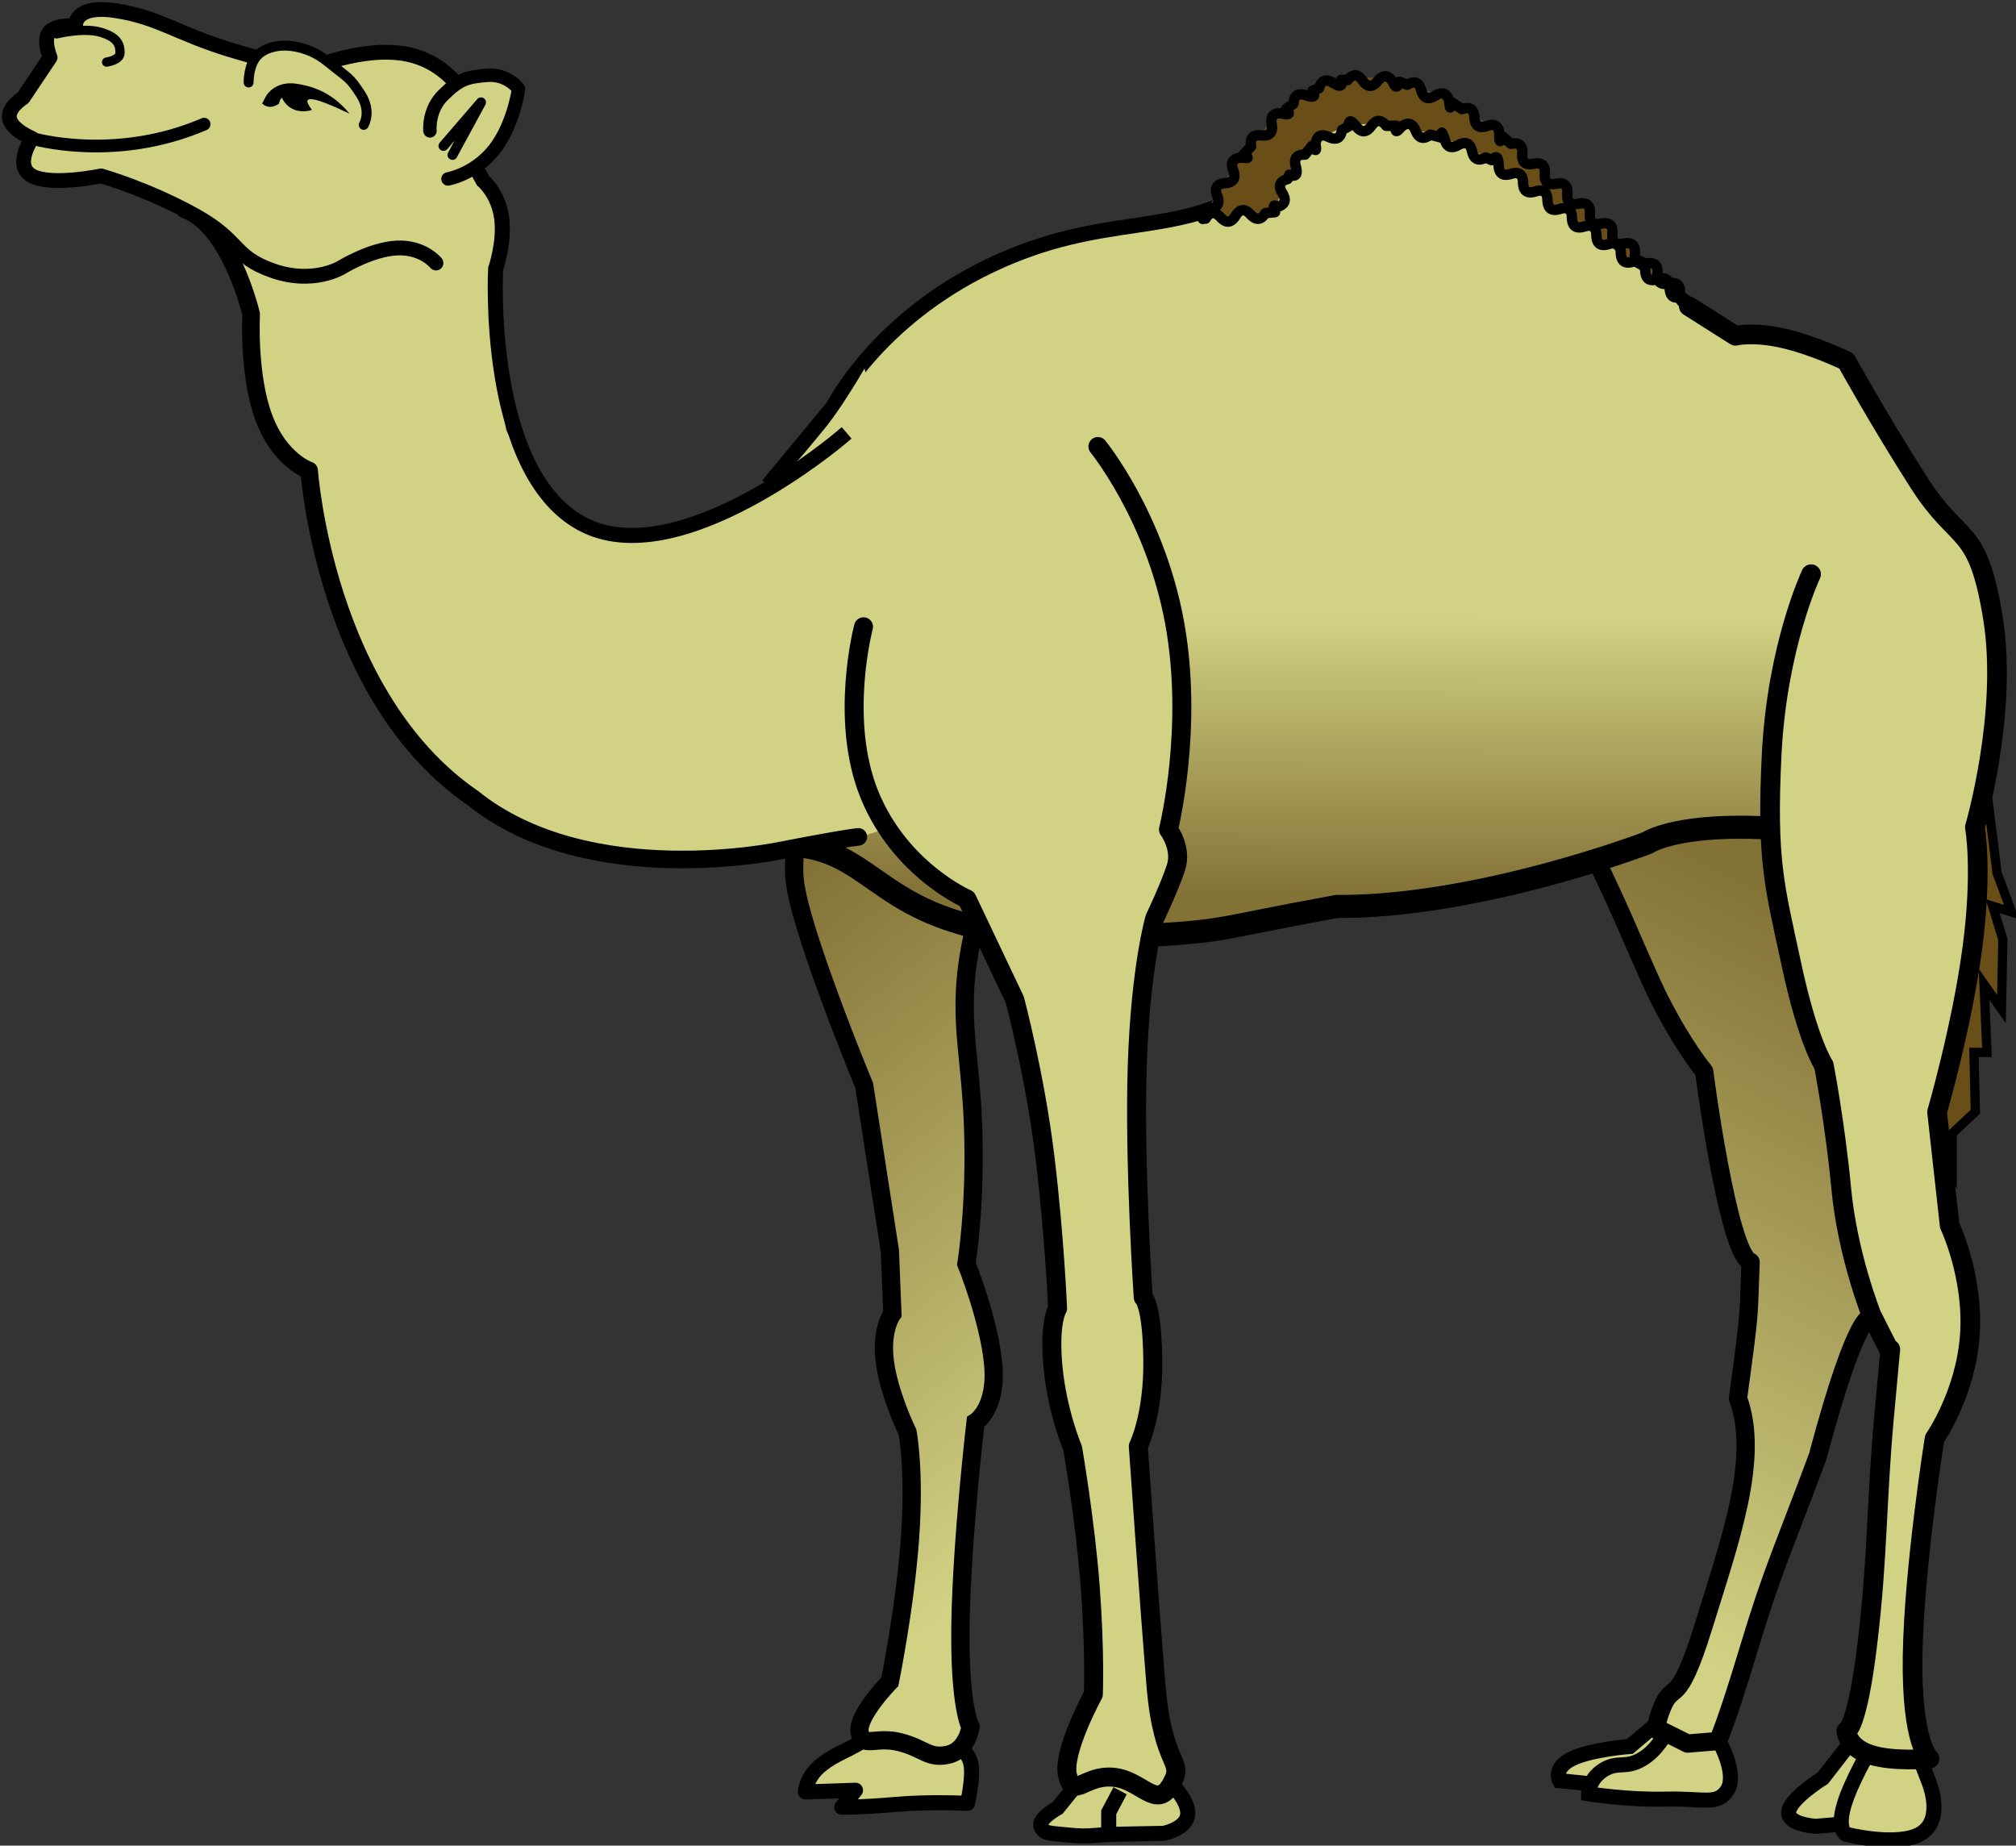 <?xml version="1.0" encoding="UTF-8"?>
<!DOCTYPE svg PUBLIC '-//W3C//DTD SVG 1.0//EN'
          'http://www.w3.org/TR/2001/REC-SVG-20010904/DTD/svg10.dtd'>
<svg style="fill-opacity:1; color-rendering:auto; color-interpolation:auto; text-rendering:auto; stroke:black; stroke-linecap:square; stroke-miterlimit:10; shape-rendering:auto; stroke-opacity:1; fill:black; stroke-dasharray:none; font-weight:normal; stroke-width:1; font-family:&apos;Dialog&apos;; font-style:normal; stroke-linejoin:miter; font-size:12; stroke-dashoffset:0; image-rendering:auto;" xmlns="http://www.w3.org/2000/svg" width="402" viewBox="0 0 402 368" xmlns:xlink="http://www.w3.org/1999/xlink" height="368"
><rect x="0" y="0" width="402" height="368" fill="#333333" stroke="none"/><defs id="genericDefs"
  /><g
  ><defs id="defs972"
    ><linearGradient x1="67.125%" x2="52.751%" y1="17.179%" style="color-interpolation:sRGB;" y2="92.822%" id="lineargradient6016" spreadMethod="pad"
      ><stop style="stop-color:rgb(131,114,54);" offset="0%"
        /><stop style="stop-color:rgb(210,210,132);" offset="100%"
      /></linearGradient
      ><linearGradient x1="64.091%" x2="44.88%" y1="86.099%" style="color-interpolation:sRGB;" y2="4.187%" id="lineargradient6017" spreadMethod="pad"
      ><stop style="stop-color:rgb(210,210,132);" offset="0%"
        /><stop style="stop-color:rgb(131,114,54);" offset="100%"
      /></linearGradient
      ><linearGradient x1="54.24%" x2="54.065%" y1="62.369%" style="color-interpolation:sRGB;" y2="95.703%" id="lineargradient6018" spreadMethod="pad"
      ><stop style="stop-color:rgb(210,210,132);" offset="0%"
        /><stop style="stop-color:rgb(131,114,54);" offset="100%"
      /></linearGradient
    ></defs
    ><g transform="matrix(1,0,0,1,-125,-78)" style="fill:rgb(210,210,132); text-rendering:geometricPrecision; color-rendering:optimizeQuality; image-rendering:optimizeQuality; color-interpolation:auto; stroke:rgb(210,210,132);"
    ><path style="stroke:none;" d="M298.667 424.146 C293.695 427.383 291.747 427.506 288.717 429.949 C285.687 432.393 285.602 435.297 285.602 435.297 L295.594 434.954 L292.839 438.336 C292.839 438.336 296.655 438.386 303.581 437.78 C310.507 437.174 317.919 437.568 317.919 437.568 C317.919 437.568 319.164 432.318 318.584 429.641 C318.005 426.964 315.819 426.447 315.819 426.447 L306.722 418.224 C306.722 418.224 303.639 420.908 298.667 424.146 Z"
    /></g
    ><g transform="matrix(1,0,0,1,-125,-78)" style="stroke-linecap:round; text-rendering:geometricPrecision; color-rendering:optimizeQuality; image-rendering:optimizeQuality; stroke-linejoin:round; color-interpolation:auto; stroke-width:3;"
    ><path style="fill:none;" d="M298.667 424.146 C293.695 427.383 291.747 427.506 288.717 429.949 C285.687 432.393 285.602 435.297 285.602 435.297 L295.594 434.954 L292.839 438.336 C292.839 438.336 296.655 438.386 303.581 437.78 C310.507 437.174 317.919 437.568 317.919 437.568 C317.919 437.568 319.164 432.318 318.584 429.641 C318.005 426.964 315.819 426.447 315.819 426.447 L306.722 418.224 C306.722 418.224 303.639 420.908 298.667 424.146 Z"
    /></g
    ><g transform="matrix(1,0,0,1,-125,-78)" style="fill:rgb(210,210,132); text-rendering:geometricPrecision; color-rendering:optimizeQuality; image-rendering:optimizeQuality; color-interpolation:auto; stroke:rgb(210,210,132);"
    ><path style="stroke:none;" d="M339.582 433.924 L335.908 438.473 C335.908 438.473 331.956 440.649 332.584 442.147 C333.212 443.644 333.931 443.462 338.182 443.896 C342.433 444.331 342.762 443.818 347.979 443.721 C353.197 443.625 357.076 443.546 357.076 443.546 C357.076 443.546 361.317 442.705 361.8 440.048 C362.283 437.39 358.826 433.924 358.826 433.924 L349.728 425.702 L339.582 433.924 Z"
    /></g
    ><g transform="matrix(1,0,0,1,-125,-78)" style="stroke-linecap:butt; text-rendering:geometricPrecision; color-rendering:optimizeQuality; image-rendering:optimizeQuality; color-interpolation:auto; stroke-width:3;"
    ><path style="fill:none;" d="M339.582 433.924 L335.908 438.473 C335.908 438.473 331.956 440.649 332.584 442.147 C333.212 443.644 333.931 443.462 338.182 443.896 C342.433 444.331 342.762 443.818 347.979 443.721 C353.197 443.625 357.076 443.546 357.076 443.546 C357.076 443.546 361.317 442.705 361.8 440.048 C362.283 437.39 358.826 433.924 358.826 433.924 L349.728 425.702 L339.582 433.924 Z"
    /></g
    ><g transform="matrix(1,0,0,1,-125,-78)" style="fill:rgb(210,210,132); text-rendering:geometricPrecision; color-rendering:optimizeQuality; image-rendering:optimizeQuality; color-interpolation:auto; stroke:rgb(210,210,132);"
    ><path style="stroke:none;" d="M454.542 422.378 L449.993 426.227 C449.993 426.227 442.312 426.792 438.447 428.676 C434.582 430.56 435.998 433.05 435.998 433.05 L448.069 434.274 L451.043 434.624 L455.417 430.775 L459.615 422.728"
    /></g
    ><g transform="matrix(1,0,0,1,-125,-78)" style="stroke-linecap:butt; text-rendering:geometricPrecision; color-rendering:optimizeQuality; image-rendering:optimizeQuality; color-interpolation:auto; stroke-width:3;"
    ><path style="fill:none;" d="M454.542 422.378 L449.993 426.227 C449.993 426.227 442.312 426.792 438.447 428.676 C434.582 430.56 435.998 433.05 435.998 433.05 L448.069 434.274 L451.043 434.624 L455.417 430.775 L459.615 422.728"
    /></g
    ><g transform="matrix(1,0,0,1,-125,-78)" style="fill:rgb(210,210,132); text-rendering:geometricPrecision; color-rendering:optimizeQuality; image-rendering:optimizeQuality; color-interpolation:auto; stroke:rgb(210,210,132);"
    ><path style="stroke:none;" d="M456.991 423.777 C456.991 423.777 455.456 427.015 452.268 428.851 C449.079 430.687 447.525 429.087 444.626 430.971 C441.727 432.855 441.771 435.674 441.771 435.674 C441.771 435.674 449.484 436.917 457.117 436.724 C464.75 436.53 467.374 438.033 469.413 434.974 C471.451 431.915 468.048 425.646 468.048 425.646 L467.663 424.302 L466.788 419.754"
    /></g
    ><g transform="matrix(1,0,0,1,-125,-78)" style="stroke-linecap:butt; text-rendering:geometricPrecision; color-rendering:optimizeQuality; image-rendering:optimizeQuality; color-interpolation:auto; stroke-width:3;"
    ><path style="fill:none;" d="M456.991 423.777 C456.991 423.777 455.456 427.015 452.268 428.851 C449.079 430.687 447.525 429.087 444.626 430.971 C441.727 432.855 441.771 435.674 441.771 435.674 C441.771 435.674 449.484 436.917 457.117 436.724 C464.75 436.53 467.374 438.033 469.413 434.974 C471.451 431.915 468.048 425.646 468.048 425.646 L467.663 424.302 L466.788 419.754"
    /></g
    ><g transform="matrix(1,0,0,1,-125,-78)" style="fill:url(#lineargradient6016); text-rendering:geometricPrecision; color-rendering:optimizeQuality; image-rendering:optimizeQuality; color-interpolation:auto; stroke:url(#lineargradient6016);"
    ><path style="stroke:none;" d="M424.327 244.243 C424.327 244.243 424.705 224.844 433.447 234.002 C442.189 243.161 451.143 267.907 455.985 277.409 C460.827 286.91 464.815 291.599 464.815 291.599 C464.815 291.599 469.555 328.132 474.076 329.622 C473.606 341.091 474.149 337.892 471.563 356.806 C475.963 368.733 469.983 385.113 464.71 402.181 C459.437 419.249 458.63 412.828 456.36 418.615 C454.089 424.402 456.488 423.137 456.488 423.137 L461.513 425.65 L467.543 425.147 C467.543 425.147 469.037 422.298 473.755 406.618 C478.473 390.937 480.727 386.559 487.476 368.363 C495.582 337.963 498.196 340.725 498.196 340.725 L502.216 248.766 L499.704 218.615"
    /></g
    ><g transform="matrix(1,0,0,1,-125,-78)" style="stroke-linecap:round; text-rendering:geometricPrecision; color-rendering:optimizeQuality; image-rendering:optimizeQuality; stroke-linejoin:round; color-interpolation:auto; stroke-width:3.645;"
    ><path style="fill:none;" d="M424.327 244.243 C424.327 244.243 424.705 224.844 433.447 234.002 C442.189 243.161 451.143 267.907 455.985 277.409 C460.827 286.91 464.815 291.599 464.815 291.599 C464.815 291.599 469.555 328.132 474.076 329.622 C473.606 341.091 474.149 337.892 471.563 356.806 C475.963 368.733 469.983 385.113 464.71 402.181 C459.437 419.249 458.63 412.828 456.36 418.615 C454.089 424.402 456.488 423.137 456.488 423.137 L461.513 425.65 L467.543 425.147 C467.543 425.147 469.037 422.298 473.755 406.618 C478.473 390.937 480.727 386.559 487.476 368.363 C495.582 337.963 498.196 340.725 498.196 340.725 L502.216 248.766 L499.704 218.615"
    /></g
    ><g transform="matrix(1,0,0,1,-125,-78)" style="fill:rgb(210,210,132); text-rendering:geometricPrecision; color-rendering:optimizeQuality; image-rendering:optimizeQuality; color-interpolation:auto; stroke:rgb(210,210,132);"
    ><path style="stroke:none;" d="M493.925 425.527 L488.501 432.525 C488.501 432.525 482.065 436.516 481.678 439.173 C481.292 441.83 487.102 442.147 487.102 442.147 L493.225 441.622 L501.097 427.276 L500.572 420.628 L495.499 423.777"
    /></g
    ><g transform="matrix(1,0,0,1,-125,-78)" style="stroke-linecap:butt; text-rendering:geometricPrecision; color-rendering:optimizeQuality; image-rendering:optimizeQuality; color-interpolation:auto; stroke-width:3;"
    ><path style="fill:none;" d="M493.925 425.527 L488.501 432.525 C488.501 432.525 482.065 436.516 481.678 439.173 C481.292 441.83 487.102 442.147 487.102 442.147 L493.225 441.622 L501.097 427.276 L500.572 420.628 L495.499 423.777"
    /></g
    ><g transform="matrix(1,0,0,1,-125,-78)" style="fill:rgb(210,210,132); text-rendering:geometricPrecision; color-rendering:optimizeQuality; image-rendering:optimizeQuality; color-interpolation:auto; stroke:rgb(210,210,132);"
    ><path style="stroke:none;" d="M498.123 426.402 C498.123 426.402 494.101 433.165 492.7 437.948 C491.299 442.731 493.05 443.721 493.05 443.721 C493.05 443.721 503.506 446.397 508.095 443.546 C512.685 440.696 509.67 433.399 509.67 433.399 L507.046 426.577 L503.372 421.503 L498.123 426.402 Z"
    /></g
    ><g transform="matrix(1,0,0,1,-125,-78)" style="stroke-linecap:butt; text-rendering:geometricPrecision; color-rendering:optimizeQuality; image-rendering:optimizeQuality; color-interpolation:auto; stroke-width:3;"
    ><path style="fill:none;" d="M498.123 426.402 C498.123 426.402 494.101 433.165 492.7 437.948 C491.299 442.731 493.05 443.721 493.05 443.721 C493.05 443.721 503.506 446.397 508.095 443.546 C512.685 440.696 509.67 433.399 509.67 433.399 L507.046 426.577 L503.372 421.503 L498.123 426.402 Z"
    /></g
    ><g transform="matrix(1,0,0,1,-125,-78)" style="fill:url(#lineargradient6017); text-rendering:geometricPrecision; color-rendering:optimizeQuality; image-rendering:optimizeQuality; color-interpolation:auto; stroke:url(#lineargradient6017);"
    ><path style="stroke:none;" d="M275.308 229.893 C275.308 229.893 280.956 235.924 282.76 243.833 C284.563 251.743 281.546 249.392 285.733 263.027 C289.919 276.661 297.322 294.407 297.322 294.407 L302.443 327.38 L302.946 339.943 C302.946 339.943 300.606 342.969 301.438 349.49 C302.271 356.012 305.961 363.561 305.961 363.561 C305.961 363.561 307.435 370.908 306.463 384.645 C305.492 398.383 302.443 413.31 302.443 413.31 C302.443 413.31 295.858 420.029 296.413 423.36 C296.968 426.69 299.597 424.121 304.453 425.37 C309.31 426.619 310.116 428.715 314.001 427.882 C317.887 427.05 318.524 422.355 318.524 422.355 C318.524 422.355 316.247 418.402 316.524 401.612 C316.802 384.821 319.529 361.551 319.529 361.551 C319.529 361.551 323.879 358.874 323.046 349.993 C322.214 341.112 317.711 329.989 317.711 329.989 C317.711 329.989 319.635 318.378 319.026 302.254 C318.418 286.131 315.377 279.271 319.401 262.619 C323.425 245.967 333.599 241.953 333.599 241.953"
    /></g
    ><g transform="matrix(1,0,0,1,-125,-78)" style="text-rendering:geometricPrecision; stroke-width:3.645; color-interpolation:auto; color-rendering:optimizeQuality; image-rendering:optimizeQuality;"
    ><path style="fill:none;" d="M275.308 229.893 C275.308 229.893 280.956 235.924 282.76 243.833 C284.563 251.743 281.546 249.392 285.733 263.027 C289.919 276.661 297.322 294.407 297.322 294.407 L302.443 327.38 L302.946 339.943 C302.946 339.943 300.606 342.969 301.438 349.49 C302.271 356.012 305.961 363.561 305.961 363.561 C305.961 363.561 307.435 370.908 306.463 384.645 C305.492 398.383 302.443 413.31 302.443 413.31 C302.443 413.31 295.858 420.029 296.413 423.36 C296.968 426.69 299.597 424.121 304.453 425.37 C309.31 426.619 310.116 428.715 314.001 427.882 C317.887 427.05 318.524 422.355 318.524 422.355 C318.524 422.355 316.247 418.402 316.524 401.612 C316.802 384.821 319.529 361.551 319.529 361.551 C319.529 361.551 323.879 358.874 323.046 349.993 C322.214 341.112 317.711 329.989 317.711 329.989 C317.711 329.989 319.635 318.378 319.026 302.254 C318.418 286.131 315.377 279.271 319.401 262.619 C323.425 245.967 333.599 241.953 333.599 241.953"
    /></g
    ><g transform="matrix(1,0,0,1,-125,-78)" style="fill:url(#lineargradient6018); text-rendering:geometricPrecision; color-rendering:optimizeQuality; image-rendering:optimizeQuality; color-interpolation:auto; stroke:url(#lineargradient6018);"
    ><path style="stroke:none;" d="M275.435 222.276 L268.752 180.901 L278.937 173.581 L290.712 160.532 L300.897 146.21 L319.038 133.161 L341.635 125.204 L371.234 119.794 L393.832 96.242 L417.065 103.244 L451.12 131.251 L469.388 143.982 L495.486 194.268 L488.484 225.141 L476.708 243.282 L460.158 243.918 L444.881 249.647 L416.874 256.967 L393.322 258.24 L366.269 262.696 L335.094 263.969 L314.725 263.014 L293.719 249.647 L279.079 243.918 L275.435 222.276 Z"
    /></g
    ><g transform="matrix(1,0,0,1,-125,-78)" style="stroke-linecap:butt; text-rendering:geometricPrecision; color-rendering:optimizeQuality; image-rendering:optimizeQuality; color-interpolation:auto; stroke-width:3;"
    ><path style="fill:none;" d="M279.101 173.597 L291.161 159.024 C291.161 159.024 299.764 141.739 322.522 130.915 C345.279 120.092 358.92 125.755 375.37 115.337"
    /></g
    ><g transform="matrix(1,0,0,1,-125,-78)" style="text-rendering:geometricPrecision; stroke-width:4.596; color-interpolation:auto; color-rendering:optimizeQuality; image-rendering:optimizeQuality;"
    ><path style="fill:none;" d="M230.418 191.063 C232.441 208.567 251.424 250.568 273.753 247.075 C296.081 243.582 296.143 255.883 315.905 261.857 C335.667 267.831 330.816 265.811 350.659 264.701 C370.502 263.591 365.247 263.545 391.557 258.736 C419.863 258.916 453.42 246.087 453.42 246.087 C453.42 246.087 462.724 239.503 497.384 245.383 C532.044 251.263 514.779 185.476 514.779 185.476 L489.151 151.807"
    /></g
    ><g transform="matrix(1,0,0,1,-125,-78)" style="fill:rgb(210,210,132); text-rendering:geometricPrecision; color-rendering:optimizeQuality; image-rendering:optimizeQuality; color-interpolation:auto; stroke:rgb(210,210,132);"
    ><path style="stroke:none;" d="M316.87 238.475 L287.974 247.566 L262 249.514 C262 249.514 247.563 251.09 231.156 243.021 C214.749 234.952 202.584 220.293 202.584 220.293 L188.948 186.527 L187 172.891 L180.831 166.722 L174.987 153.086 L175.312 136.852 L171.416 128.735 L196.416 123.216 L217.844 111.852 C217.844 111.852 227.183 114.282 224.013 126.462 C220.843 138.643 225.961 163.8 225.961 163.8 C225.961 163.8 237.081 188.311 256.805 184.904 C276.53 181.497 288.379 166.972 297.39 151.462"
    /></g
    ><g transform="matrix(1,0,0,1,-125,-78)" style="stroke-linecap:butt; text-rendering:geometricPrecision; color-rendering:optimizeQuality; image-rendering:optimizeQuality; color-interpolation:auto; stroke-width:3;"
    ><path style="fill:none;" d="M216.293 104.977 L221.318 114.023 C221.318 114.023 224.321 116.493 225.014 121.35 C225.708 126.207 223.831 131.611 223.831 131.611 C223.831 131.611 221.628 171.818 240.916 182.364 C260.204 192.911 292.675 165.279 292.675 165.279"
    /></g
    ><g transform="matrix(1,0,0,1,-125,-78)" style="fill:rgb(106,78,24); text-rendering:geometricPrecision; color-rendering:optimizeQuality; image-rendering:optimizeQuality; color-interpolation:auto; stroke:rgb(106,78,24);"
    ><path style="stroke:none;" d="M521.206 235.898 L523.226 252.055 L526.111 259.845 L522.36 258.691 L524.38 265.327 L524.091 279.175 L520.629 274.271 L521.206 287.831 L518.61 287.831 L518.898 299.66 L514.282 303.988 L514.282 311.778 L510.531 305.719 L507.935 310.912 L509.377 296.487 L506.78 288.12 L506.492 249.458 L513.993 237.918 L521.206 235.898 Z"
    /></g
    ><g transform="matrix(1,0,0,1,-125,-78)" style="text-rendering:geometricPrecision; stroke-width:1.843; color-interpolation:auto; color-rendering:optimizeQuality; image-rendering:optimizeQuality;"
    ><path style="fill:none;" d="M521.206 235.898 L523.226 252.055 L526.111 259.845 L522.36 258.691 L524.38 265.327 L524.091 279.175 L520.629 274.271 L521.206 287.831 L518.61 287.831 L518.898 299.66 L514.282 303.988 L514.282 311.778 L510.531 305.719 L507.935 310.912 L509.377 296.487 L506.78 288.12 L506.492 249.458 L513.993 237.918 L521.206 235.898 Z"
    /></g
    ><g transform="matrix(1,0,0,1,-125,-78)" style="fill:rgb(210,210,132); text-rendering:geometricPrecision; color-rendering:optimizeQuality; image-rendering:optimizeQuality; color-interpolation:auto; stroke:rgb(210,210,132);"
    ><path style="stroke:none;" d="M297.191 202.974 C297.191 202.974 292.273 221.475 298.378 236.461 C304.484 251.448 317.812 257.245 317.812 257.245 L327.359 277.345 C327.359 277.345 331.429 292.639 333.372 308.736 C335.315 324.832 335.885 338.891 335.885 338.891 C335.885 338.891 334.133 341.468 334.965 350.488 C335.798 359.508 338.9 366.81 338.9 366.81 C338.9 366.81 341.435 381.483 342.407 394.527 C343.378 407.571 343.016 415.836 343.016 415.836 C343.016 415.836 336.646 427.475 337.895 432.119 C339.144 436.763 341.25 431.872 346.94 432.353 C352.629 432.834 355.554 438.995 358.498 433.861 C361.441 428.726 356.898 430.85 355.51 414.06 C354.123 397.269 351.982 366.35 351.982 366.35 C351.982 366.35 355.012 360.379 354.873 349.139 C354.735 337.899 352.97 336.691 352.97 336.691 C352.97 336.691 351.138 310.18 351.772 290.496 C352.407 270.812 355.269 261.072 355.269 261.072 C355.269 261.072 358.254 254.832 359.503 250.946 C360.752 247.061 357.995 243.409 357.995 243.409 C357.995 243.409 363.089 223.144 359.203 202.052 C355.318 180.96 343.925 167.027 343.925 167.027"
    /></g
    ><g transform="matrix(1,0,0,1,-125,-78)" style="stroke-linecap:round; text-rendering:geometricPrecision; color-rendering:optimizeQuality; image-rendering:optimizeQuality; stroke-linejoin:round; color-interpolation:auto; stroke-width:3.784;"
    ><path style="fill:none;" d="M297.191 202.974 C297.191 202.974 292.273 221.475 298.378 236.461 C304.484 251.448 317.812 257.245 317.812 257.245 L327.359 277.345 C327.359 277.345 331.429 292.639 333.372 308.736 C335.315 324.832 335.885 338.891 335.885 338.891 C335.885 338.891 334.133 341.468 334.965 350.488 C335.798 359.508 338.9 366.81 338.9 366.81 C338.9 366.81 341.435 381.483 342.407 394.527 C343.378 407.571 343.016 415.836 343.016 415.836 C343.016 415.836 336.646 427.475 337.895 432.119 C339.144 436.763 341.25 431.872 346.94 432.353 C352.629 432.834 355.554 438.995 358.498 433.861 C361.441 428.726 356.898 430.85 355.51 414.06 C354.123 397.269 351.982 366.35 351.982 366.35 C351.982 366.35 355.012 360.379 354.873 349.139 C354.735 337.899 352.97 336.691 352.97 336.691 C352.97 336.691 351.138 310.18 351.772 290.496 C352.407 270.812 355.269 261.072 355.269 261.072 C355.269 261.072 358.254 254.832 359.503 250.946 C360.752 247.061 357.995 243.409 357.995 243.409 C357.995 243.409 363.089 223.144 359.203 202.052 C355.318 180.96 343.925 167.027 343.925 167.027"
    /></g
    ><g transform="matrix(1,0,0,1,-125,-78)" style="fill:rgb(235,235,235); text-rendering:geometricPrecision; color-rendering:optimizeQuality; image-rendering:optimizeQuality; color-interpolation:auto; stroke:rgb(235,235,235);"
    ><path style="stroke:none;" d="M347.654 436.386 L346.08 439.36 L346.08 443.384"
    /></g
    ><g transform="matrix(1,0,0,1,-125,-78)" style="stroke-linecap:butt; text-rendering:geometricPrecision; color-rendering:optimizeQuality; image-rendering:optimizeQuality; color-interpolation:auto; stroke-width:3;"
    ><path style="fill:none;" d="M347.654 436.386 L346.08 439.36 L346.08 443.384"
    /></g
    ><g transform="matrix(1,0,0,1,-125,-78)" style="stroke-linecap:round; text-rendering:geometricPrecision; color-rendering:optimizeQuality; image-rendering:optimizeQuality; stroke-linejoin:round; color-interpolation:auto; stroke-width:3.507;"
    ><path style="fill:none;" d="M161.841 119.747 C171.008 123.126 175.087 140.656 175.087 140.656 C175.087 140.656 174.408 152.655 177.6 161.259 C180.791 169.862 186.645 171.812 186.645 171.812 C186.645 171.812 189.751 216.879 219.308 237.138 C242.522 255.812 280.835 247.557 280.835 247.557 C280.835 247.557 292.518 245.263 296.154 244.86"
    /></g
    ><g transform="matrix(1,0,0,1,-125,-78)" style="fill:rgb(210,210,132); text-rendering:geometricPrecision; color-rendering:optimizeQuality; image-rendering:optimizeQuality; color-interpolation:auto; stroke:rgb(210,210,132);"
    ><path style="stroke:none;" d="M218.522 98.407 C218.522 98.407 215.093 90.645 206.247 88.826 C197.4 87.007 186.486 91.82 186.486 91.82 C186.486 91.82 181.5 91.153 170.917 87.928 C160.335 84.704 156.679 81.466 148.163 80.144 C139.647 78.821 140.079 83.138 140.079 83.138 C140.079 83.138 136.297 82.847 134.892 84.335 C133.486 85.823 134.989 89.46 134.989 89.46 L129.6 97.509 C129.6 97.509 126.409 99.468 126.905 101.701 C127.401 103.933 131.396 105.593 131.396 105.593 C131.396 105.593 127.593 111.011 131.396 113.078 C135.2 115.145 145.169 113.078 145.169 113.078 C145.169 113.078 154.306 115.653 163.732 120.862 C173.157 126.071 171.198 129.046 179.301 131.94 C187.403 134.834 193.073 131.341 193.073 131.341 C193.073 131.341 198.942 127.697 204.151 127.449 C209.359 127.201 211.935 130.443 211.935 130.443"
    /></g
    ><g transform="matrix(1,0,0,1,-125,-78)" style="stroke-linecap:round; text-rendering:geometricPrecision; color-rendering:optimizeQuality; image-rendering:optimizeQuality; stroke-linejoin:round; color-interpolation:auto; stroke-width:2.952;"
    ><path style="fill:none;" d="M218.522 98.407 C218.522 98.407 215.093 90.645 206.247 88.826 C197.4 87.007 186.486 91.82 186.486 91.82 C186.486 91.82 181.5 91.153 170.917 87.928 C160.335 84.704 156.679 81.466 148.163 80.144 C139.647 78.821 140.079 83.138 140.079 83.138 C140.079 83.138 136.297 82.847 134.892 84.335 C133.486 85.823 134.989 89.46 134.989 89.46 L129.6 97.509 C129.6 97.509 126.409 99.468 126.905 101.701 C127.401 103.933 131.396 105.593 131.396 105.593 C131.396 105.593 127.593 111.011 131.396 113.078 C135.2 115.145 145.169 113.078 145.169 113.078 C145.169 113.078 154.306 115.653 163.732 120.862 C173.157 126.071 171.198 129.046 179.301 131.94 C187.403 134.834 193.073 131.341 193.073 131.341 C193.073 131.341 198.942 127.697 204.151 127.449 C209.359 127.201 211.935 130.443 211.935 130.443"
    /></g
    ><g transform="matrix(1,0,0,1,-125,-78)" style="fill:rgb(210,210,132); text-rendering:geometricPrecision; color-rendering:optimizeQuality; image-rendering:optimizeQuality; color-interpolation:auto; stroke:rgb(210,210,132);"
    ><path style="stroke:none;" d="M210.738 104.096 C210.738 104.096 210.291 99.969 213.432 96.91 C216.574 93.851 217.981 93.349 222.115 93.018 C226.249 92.687 228.402 95.713 228.402 95.713 C228.402 95.713 227.46 102.835 223.574 107.796 C219.688 112.756 214.331 113.677 214.331 113.677"
    /></g
    ><g transform="matrix(1,0,0,1,-125,-78)" style="stroke-linecap:round; text-rendering:geometricPrecision; color-rendering:optimizeQuality; image-rendering:optimizeQuality; stroke-linejoin:round; color-interpolation:auto; stroke-width:2.675;"
    ><path style="fill:none;" d="M210.738 104.096 C210.738 104.096 210.291 99.969 213.432 96.91 C216.574 93.851 217.981 93.349 222.115 93.018 C226.249 92.687 228.402 95.713 228.402 95.713 C228.402 95.713 227.46 102.835 223.574 107.796 C219.688 112.756 214.331 113.677 214.331 113.677"
    /></g
    ><g transform="matrix(1,0,0,1,-125,-78)" style="fill:rgb(210,210,132); text-rendering:geometricPrecision; color-rendering:optimizeQuality; image-rendering:optimizeQuality; color-interpolation:auto; stroke:rgb(210,210,132);"
    ><path style="stroke:none;" d="M174.576 94.443 C174.576 94.443 174.496 90.911 176.345 89.025 C178.193 87.139 181.271 87.108 181.271 87.108 C181.271 87.108 185.92 86.714 190.234 90.216 C194.548 93.718 194.603 93.249 196.892 96.751 C199.181 100.253 197.529 102.898 197.529 102.898"
    /></g
    ><g transform="matrix(1,0,0,1,-125,-78)" style="stroke-linecap:round; text-rendering:geometricPrecision; color-rendering:optimizeQuality; image-rendering:optimizeQuality; stroke-linejoin:round; color-interpolation:auto; stroke-width:1.982;"
    ><path style="fill:none;" d="M174.576 94.443 C174.576 94.443 174.496 90.911 176.345 89.025 C178.193 87.139 181.271 87.108 181.271 87.108 C181.271 87.108 185.92 86.714 190.234 90.216 C194.548 93.718 194.603 93.249 196.892 96.751 C199.181 100.253 197.529 102.898 197.529 102.898"
    /></g
    ><g transform="matrix(1,0,0,1,-125,-78)" style="stroke-linecap:round; text-rendering:geometricPrecision; color-rendering:optimizeQuality; image-rendering:optimizeQuality; stroke-linejoin:round; color-interpolation:auto; stroke-width:1.982;"
    ><path style="fill:none;" d="M213.432 107.09 L220.917 98.407 L215.229 108.886"
    /></g
    ><g style="text-rendering:geometricPrecision; color-rendering:optimizeQuality; color-interpolation:auto; image-rendering:optimizeQuality;" transform="matrix(1,0,0,1,-125,-78)"
    ><path style="stroke:none;" d="M182.948 94.607 C181.469 94.607 180.321 95.064 179.488 95.648 C178.548 96.307 178.083 97.076 177.965 97.304 L177.274 98.635 C177.274 98.635 177.897 99.294 178.823 99.308 C179.749 99.322 180.628 98.686 180.628 98.686 C180.628 98.686 180.768 97.807 181.212 97.496 C182.89 100.981 186.566 100.194 187.201 99.906 C186.731 99.153 183.082 95.073 194.699 100.672 C190.784 95.803 186.168 95.038 184.251 94.719 C183.791 94.642 183.357 94.607 182.948 94.607 Z"
    /></g
    ><g transform="matrix(1,0,0,1,-125,-78)" style="stroke-linecap:round; text-rendering:geometricPrecision; color-rendering:optimizeQuality; image-rendering:optimizeQuality; stroke-linejoin:round; color-interpolation:auto; stroke-width:1.843;"
    ><path style="fill:none;" d="M136.308 84.757 C136.308 84.757 141.631 83.404 145.118 84.444 C148.605 85.484 148.914 87.032 148.935 88.524 C148.955 90.016 146.254 90.378 146.254 90.378"
    /></g
    ><g transform="matrix(1,0,0,1,-125,-78)" style="stroke-linecap:round; text-rendering:geometricPrecision; color-rendering:optimizeQuality; image-rendering:optimizeQuality; stroke-linejoin:round; color-interpolation:auto; stroke-width:2.536;"
    ><path style="fill:none;" d="M131.373 105.582 C131.373 105.582 147.701 110.487 165.7 102.756"
    /></g
    ><g transform="matrix(1,0,0,1,-125,-78)" style="fill:rgb(106,78,24); text-rendering:geometricPrecision; color-rendering:optimizeQuality; image-rendering:optimizeQuality; color-interpolation:auto; stroke:rgb(106,78,24);"
    ><path style="stroke:none;" d="M462.24 138.504 L424.729 105.288 C424.729 105.288 408.08 90.596 392.417 93.936 C376.754 97.278 364.827 121.651 364.827 121.651 L379.237 120.308 C379.237 120.308 381.985 106.077 393.921 103.214 C405.857 100.351 422.462 109.939 422.462 109.939 L462.24 138.504 Z"
    /></g
    ><g style="text-rendering:geometricPrecision; color-rendering:optimizeQuality; color-interpolation:auto; image-rendering:optimizeQuality;" transform="matrix(1,0,0,1,-125,-78)"
    ><path style="stroke:none;" d="M462.03 137.485 Q461.312 137.643 461.144 137.48 Q460.959 137.332 461.031 136.6 Q461.162 134.84 460.224 133.994 Q459.27 133.163 457.538 133.507 Q456.82 133.666 456.652 133.502 Q456.467 133.355 456.539 132.622 Q456.67 130.863 455.732 130.016 Q454.778 129.186 453.046 129.529 Q452.328 129.688 452.16 129.524 Q451.975 129.377 452.047 128.644 Q452.178 126.885 451.24 126.038 Q450.286 125.208 448.554 125.552 Q447.836 125.71 447.668 125.547 Q447.483 125.399 447.555 124.666 Q447.686 122.907 446.748 122.061 Q445.795 121.23 444.062 121.574 Q443.344 121.733 443.176 121.569 Q442.991 121.421 443.063 120.689 Q443.194 118.93 442.256 118.083 Q441.303 117.252 439.57 117.596 Q438.852 117.755 438.684 117.591 Q438.499 117.444 438.571 116.711 Q438.702 114.952 437.764 114.105 Q436.81 113.275 435.078 113.619 Q434.36 113.777 434.192 113.614 Q434.007 113.466 434.079 112.734 Q434.21 110.974 433.272 110.127 Q432.318 109.297 430.586 109.641 Q429.868 109.8 429.7 109.636 Q429.515 109.489 429.587 108.756 Q429.718 106.997 428.78 106.15 Q427.826 105.32 426.094 105.663 L426.304 106.683 L426.994 105.904 L425.42 104.51 C425.173 104.291 424.84 104.203 424.517 104.27 C424.194 104.337 423.923 104.553 423.785 104.852 Q423.613 105.225 423.525 105.341 Q423.575 105.275 423.696 105.205 Q423.885 105.097 424.113 105.087 Q424.427 105.076 424.688 105.249 Q424.941 105.424 425.022 105.672 Q425.024 105.679 425.019 105.624 Q424.996 105.367 425.024 104.844 C425.026 104.806 425.026 104.773 425.024 104.734 Q424.924 102.973 423.882 102.257 Q422.828 101.559 421.156 102.128 Q420.464 102.379 420.277 102.239 Q420.074 102.117 420.049 101.382 Q419.948 99.62 418.906 98.904 Q417.852 98.206 416.18 98.775 L416.522 99.758 L417.104 98.895 L415.029 97.497 C414.729 97.295 414.349 97.262 414.019 97.411 C413.69 97.559 413.461 97.867 413.415 98.226 Q413.351 98.724 413.299 98.934 Q413.295 98.951 413.318 98.905 Q413.401 98.742 413.553 98.615 L414.217 99.417 L413.729 98.498 L413.714 98.505 L414.202 99.425 L414.283 98.387 L414.269 98.386 L414.187 99.424 L414.566 98.454 Q414.884 98.581 415.055 98.865 Q415.098 98.937 415.12 99.005 Q415.118 98.998 415.105 98.921 Q415.062 98.655 415.021 98.102 C415.016 98.033 415.004 97.967 414.986 97.901 Q414.504 96.203 413.329 95.731 Q412.148 95.282 410.642 96.2 Q410.022 96.597 409.807 96.501 Q409.583 96.425 409.398 95.714 Q408.916 94.017 407.742 93.545 Q406.56 93.095 405.055 94.014 L405.602 94.899 L405.981 93.93 L404.452 93.332 C404.183 93.226 403.884 93.237 403.623 93.363 C403.362 93.488 403.166 93.715 403.08 93.991 Q402.976 94.324 402.902 94.434 Q403.071 94.211 403.467 94.207 Q403.801 94.228 403.927 94.382 Q403.826 94.244 403.685 93.881 C403.654 93.802 403.615 93.73 403.567 93.66 Q402.544 92.223 401.279 92.172 Q400.015 92.144 398.904 93.514 Q398.454 94.097 398.218 94.077 Q397.982 94.081 397.57 93.473 Q396.547 92.035 395.282 91.984 Q394.018 91.957 392.907 93.327 L393.719 93.977 L393.752 92.937 L392.449 92.897 C392.119 92.886 391.805 93.033 391.601 93.291 C391.396 93.55 391.327 93.89 391.413 94.208 Q391.491 94.498 391.481 94.577 Q391.493 94.477 391.568 94.362 Q391.696 94.169 391.914 94.084 Q392.074 94.027 392.071 94.022 Q391.817 93.931 391.388 93.659 Q389.893 92.722 388.705 93.159 Q387.526 93.617 387.024 95.31 L388.024 95.599 L387.656 94.626 L386.366 95.114 C386.077 95.223 385.853 95.454 385.752 95.745 C385.65 96.037 385.684 96.358 385.843 96.623 Q385.998 96.882 386.011 96.958 Q385.994 96.849 386.037 96.708 Q386.117 96.465 386.327 96.317 Q386.481 96.216 386.487 96.213 Q386.217 96.182 385.731 96.018 Q384.057 95.462 383.006 96.169 Q381.97 96.893 381.884 98.655 L382.923 98.7 L382.334 97.842 L380.91 98.818 C380.665 98.986 380.504 99.25 380.466 99.544 C380.428 99.838 380.518 100.135 380.712 100.358 Q380.941 100.622 380.988 100.728 Q380.955 100.652 380.954 100.525 Q380.957 100.205 381.18 99.959 Q381.344 99.787 381.543 99.739 Q381.573 99.732 381.554 99.731 Q381.338 99.72 380.901 99.602 C380.849 99.588 380.795 99.578 380.741 99.572 Q378.986 99.394 378.115 100.31 Q377.26 101.241 377.558 102.982 Q377.697 103.704 377.529 103.867 Q377.377 104.048 376.646 103.957 Q374.891 103.779 374.02 104.695 Q373.165 105.626 373.463 107.367 L374.487 107.184 L373.727 106.474 L371.988 108.336 C371.739 108.603 371.648 108.977 371.747 109.329 C371.846 109.68 372.12 109.953 372.472 110.05 Q372.967 110.186 373.177 110.267 Q373.205 110.278 373.17 110.255 Q373.025 110.161 372.917 110.005 L373.774 109.415 L372.812 109.811 L372.818 109.826 L373.78 109.429 L372.767 109.19 L372.764 109.203 L373.777 109.442 L372.896 108.888 Q373.086 108.592 373.405 108.479 Q373.48 108.453 373.541 108.445 Q373.526 108.447 373.439 108.446 Q373.163 108.444 372.6 108.393 C372.54 108.388 372.482 108.388 372.422 108.392 Q370.665 108.549 369.982 109.613 Q369.318 110.689 369.94 112.342 Q370.214 113.025 370.079 113.218 Q369.964 113.424 369.229 113.473 Q367.472 113.629 366.789 114.693 Q366.126 115.77 366.747 117.422 Q367.021 118.106 366.887 118.298 Q366.771 118.504 366.036 118.553 C365.71 118.58 365.416 118.758 365.242 119.036 L363.946 121.097 L364.827 121.651 L365.702 121.088 Q365.436 120.676 365.349 120.497 Q365.354 120.506 365.369 120.586 Q365.414 120.841 365.319 121.096 L364.346 120.728 L365.19 121.336 L365.199 121.323 L364.355 120.715 L364.702 121.696 L364.717 121.691 L364.37 120.71 L364.465 121.746 Q364.218 121.768 364.002 121.675 Q363.947 121.652 363.912 121.628 Q363.936 121.644 364.012 121.71 Q364.235 121.905 364.645 122.325 C364.869 122.555 365.185 122.668 365.504 122.633 C365.825 122.597 366.108 122.418 366.276 122.143 Q366.652 121.51 366.886 121.5 Q367.12 121.466 367.606 122.019 Q368.799 123.318 370.059 123.213 Q371.317 123.085 372.25 121.586 Q372.626 120.954 372.86 120.943 Q373.094 120.909 373.58 121.462 Q374.773 122.761 376.033 122.656 Q377.291 122.528 378.225 121.029 L377.338 120.485 L377.434 121.521 L379.333 121.344 C379.643 121.315 379.926 121.148 380.1 120.889 C380.274 120.63 380.323 120.305 380.233 120.006 Q380.105 119.585 380.067 119.346 Q380.061 119.314 380.011 119.449 Q379.864 119.813 379.483 119.966 Q379.172 120.08 378.883 119.981 Q378.825 119.959 378.912 120.042 C379.179 120.296 379.557 120.389 379.912 120.289 Q381.606 119.796 382.07 118.618 Q382.513 117.434 381.583 115.933 Q381.183 115.315 381.277 115.101 Q381.351 114.877 382.06 114.686 C382.376 114.597 382.63 114.365 382.748 114.058 L383.074 113.208 L382.103 112.835 L381.719 113.802 Q382.399 114.071 382.932 114.06 Q383.743 114.034 384.213 113.448 Q384.593 112.957 384.594 112.194 Q384.592 111.653 384.394 110.918 Q384.19 110.21 384.345 110.031 Q384.482 109.839 385.216 109.866 C385.544 109.872 385.855 109.724 386.057 109.466 L387.411 107.733 L386.591 107.093 L385.715 107.655 Q386.053 108.181 386.307 108.451 Q386.512 108.669 386.724 108.786 Q387.286 109.079 387.827 108.81 Q388.285 108.558 388.418 108.015 Q388.468 107.797 388.458 107.514 Q388.445 107.134 388.318 106.51 L387.299 106.718 L388.327 106.88 Q388.431 106.152 388.643 106.053 Q388.846 105.932 389.507 106.256 Q391.108 106.998 392.23 106.417 Q393.343 105.816 393.63 104.074 L392.602 103.912 L393.088 104.832 L394.407 104.134 C394.752 103.951 394.966 103.591 394.961 103.201 Q394.957 102.89 394.984 102.817 Q394.942 102.932 394.822 103.042 Q394.601 103.239 394.303 103.248 Q394.099 103.248 394.082 103.24 Q394.288 103.416 394.606 103.827 Q395.697 105.214 396.962 105.204 Q398.226 105.172 399.271 103.75 Q399.693 103.147 399.929 103.155 Q400.164 103.14 400.606 103.727 C400.807 103.986 401.118 104.136 401.445 104.13 L403.434 104.097 L403.416 103.057 L402.401 102.827 Q402.26 103.45 402.266 103.842 Q402.272 104.177 402.381 104.438 Q402.618 104.975 403.166 105.131 Q403.592 105.241 404.027 105.041 Q404.241 104.941 404.466 104.75 Q404.78 104.486 405.199 103.974 L404.394 103.315 L405.039 104.132 Q405.61 103.667 405.833 103.738 Q406.064 103.786 406.33 104.473 Q407.003 106.103 408.222 106.438 Q409.447 106.751 410.84 105.665 L410.195 104.849 L409.928 105.855 L412.401 106.508 C412.754 106.602 413.13 106.504 413.392 106.25 C413.654 105.996 413.764 105.623 413.681 105.267 Q413.563 104.758 413.531 104.537 Q413.526 104.504 413.524 104.545 Q413.512 104.764 413.396 104.97 L412.493 104.453 L413.198 105.218 L413.206 105.211 L412.501 104.445 L412.39 105.48 L412.401 105.481 L412.512 104.446 L412.084 105.394 Q411.859 105.292 411.718 105.109 Q411.693 105.077 411.681 105.056 Q411.704 105.097 411.754 105.206 Q411.881 105.488 412.098 106.057 L413.07 105.685 L412.054 105.91 Q412.447 107.63 413.595 108.163 Q414.751 108.674 416.303 107.835 Q416.943 107.471 417.153 107.579 Q417.372 107.666 417.52 108.385 Q417.912 110.106 419.061 110.638 Q420.217 111.149 421.769 110.311 L421.269 109.398 L420.84 110.346 L422.034 110.887 C422.452 111.076 422.944 110.969 423.246 110.624 Q423.444 110.396 423.515 110.36 Q423.423 110.406 423.286 110.408 Q423.052 110.409 422.859 110.273 Q422.723 110.171 422.719 110.175 Q422.784 110.436 422.794 110.945 Q422.841 112.709 423.863 113.457 Q424.896 114.185 426.584 113.667 Q427.283 113.436 427.466 113.582 Q427.664 113.711 427.668 114.445 Q427.715 116.209 428.736 116.957 Q429.77 117.685 431.458 117.167 Q432.156 116.936 432.34 117.082 Q432.538 117.211 432.541 117.945 Q432.589 119.709 433.61 120.456 Q434.643 121.185 436.331 120.666 Q437.03 120.436 437.213 120.582 Q437.411 120.71 437.415 121.445 Q437.462 123.208 438.483 123.956 Q439.517 124.685 441.205 124.166 Q441.903 123.936 442.087 124.082 Q442.285 124.21 442.288 124.944 Q442.336 126.708 443.357 127.456 Q444.39 128.185 446.078 127.666 Q446.777 127.435 446.96 127.581 Q447.158 127.71 447.162 128.444 Q447.209 130.208 448.231 130.956 Q449.264 131.684 450.952 131.166 Q451.651 130.935 451.834 131.081 Q452.032 131.21 452.036 131.944 Q452.083 133.708 453.104 134.456 Q454.137 135.184 455.825 134.666 Q456.524 134.435 456.707 134.581 Q456.905 134.71 456.909 135.444 Q456.956 137.208 457.978 137.955 Q459.011 138.684 460.699 138.165 L460.386 137.173 L459.779 138.018 L461.633 139.349 C461.81 139.477 462.023 139.545 462.241 139.544 L462.241 139.544 L462.24 138.504 L462.03 137.485 ZM462.238 137.463 L462.238 137.463 L462.24 138.504 L462.846 137.659 L460.993 136.328 C460.727 136.137 460.386 136.082 460.074 136.181 Q459.375 136.411 459.192 136.265 Q458.994 136.137 458.99 135.402 Q458.943 133.639 457.921 132.891 Q456.888 132.162 455.2 132.681 Q454.501 132.911 454.318 132.765 Q454.12 132.637 454.116 131.903 Q454.069 130.139 453.048 129.391 Q452.014 128.662 450.326 129.181 Q449.628 129.412 449.444 129.266 Q449.247 129.137 449.243 128.403 Q449.196 126.639 448.174 125.891 Q447.141 125.162 445.453 125.681 Q444.754 125.912 444.571 125.766 Q444.373 125.637 444.369 124.903 Q444.322 123.139 443.301 122.391 Q442.267 121.663 440.579 122.181 Q439.881 122.412 439.697 122.266 Q439.5 122.137 439.495 121.403 Q439.449 119.639 438.427 118.891 Q437.394 118.163 435.706 118.682 Q435.007 118.912 434.824 118.766 Q434.626 118.638 434.622 117.903 Q434.575 116.14 433.554 115.392 Q432.52 114.663 430.832 115.182 Q430.134 115.412 429.95 115.266 Q429.752 115.138 429.748 114.403 Q429.701 112.64 428.68 111.892 Q427.647 111.163 425.959 111.682 Q425.26 111.913 425.077 111.766 Q424.879 111.638 424.875 110.904 Q424.86 110.163 424.74 109.677 Q424.552 108.932 424.073 108.583 Q423.71 108.325 423.263 108.328 Q422.914 108.332 422.571 108.506 Q422.142 108.724 421.679 109.255 L422.462 109.939 L422.891 108.991 L421.697 108.45 C421.399 108.315 421.056 108.328 420.768 108.486 Q420.129 108.85 419.918 108.742 Q419.699 108.655 419.552 107.936 Q419.159 106.216 418.011 105.683 Q416.855 105.172 415.303 106.01 Q414.663 106.375 414.453 106.267 Q414.234 106.179 414.086 105.46 C414.075 105.41 414.06 105.361 414.042 105.314 Q413.803 104.689 413.651 104.351 Q413.561 104.151 413.489 104.025 Q413.43 103.922 413.368 103.842 Q413.191 103.612 412.941 103.498 C412.841 103.453 412.734 103.424 412.624 103.412 L412.613 103.411 C412.315 103.378 412.017 103.476 411.797 103.68 L411.788 103.687 C411.709 103.76 411.643 103.843 411.59 103.936 Q411.459 104.166 411.445 104.446 Q411.438 104.607 411.471 104.839 Q411.517 105.145 411.654 105.739 L412.668 105.503 L412.934 104.497 L410.461 103.843 C410.144 103.759 409.807 103.829 409.55 104.033 Q408.979 104.497 408.756 104.427 Q408.524 104.378 408.259 103.691 Q407.585 102.061 406.366 101.726 Q405.141 101.413 403.749 102.499 C403.69 102.546 403.636 102.598 403.589 102.656 Q403.291 103.019 403.124 103.16 Q403.108 103.173 403.143 103.157 Q403.394 103.043 403.7 103.12 Q404.124 103.243 404.299 103.63 Q404.346 103.742 404.347 103.81 Q404.345 103.666 404.431 103.286 C404.501 102.975 404.425 102.648 404.223 102.4 C404.022 102.153 403.718 102.011 403.399 102.016 L401.41 102.049 L401.428 103.09 L402.25 102.452 Q401.16 101.065 399.894 101.074 Q398.63 101.107 397.586 102.528 Q397.164 103.132 396.927 103.124 Q396.692 103.138 396.251 102.551 Q395.803 101.974 395.437 101.66 Q394.85 101.162 394.268 101.167 Q393.783 101.179 393.42 101.504 Q393.162 101.74 393.028 102.107 Q392.872 102.536 392.88 103.227 L393.921 103.214 L393.435 102.294 L392.116 102.992 C391.826 103.145 391.625 103.426 391.574 103.75 Q391.47 104.478 391.258 104.577 Q391.055 104.698 390.394 104.374 Q388.793 103.632 387.671 104.213 Q386.558 104.814 386.271 106.556 C386.252 106.68 386.254 106.803 386.279 106.926 Q386.371 107.38 386.379 107.587 Q386.379 107.597 386.39 107.549 Q386.485 107.175 386.854 106.97 Q387.307 106.748 387.73 106.965 Q387.804 107.005 387.822 107.025 Q387.701 106.896 387.466 106.531 C387.285 106.248 386.975 106.069 386.639 106.053 C386.302 106.038 385.978 106.187 385.771 106.453 L384.416 108.185 L385.237 108.825 L385.257 107.785 Q383.493 107.761 382.705 108.751 Q381.936 109.754 382.385 111.46 Q382.512 111.932 382.513 112.2 Q382.516 112.246 382.573 112.167 Q382.721 111.993 382.888 111.98 Q382.775 111.982 382.486 111.867 C382.228 111.765 381.94 111.77 381.685 111.882 C381.431 111.993 381.231 112.203 381.131 112.462 L380.805 113.312 L381.776 113.685 L381.493 112.684 Q379.799 113.177 379.334 114.355 Q378.892 115.539 379.822 117.04 Q380.222 117.658 380.128 117.872 Q380.054 118.096 379.344 118.287 L379.628 119.288 L380.344 118.533 Q379.94 118.15 379.587 118.022 Q379.152 117.87 378.743 118.021 Q378.265 118.211 378.067 118.705 Q377.92 119.092 378.012 119.677 Q378.073 120.054 378.241 120.61 L379.237 120.308 L379.141 119.272 L377.242 119.449 C376.916 119.479 376.623 119.661 376.451 119.941 Q376.076 120.573 375.842 120.584 Q375.608 120.618 375.122 120.065 Q373.929 118.765 372.669 118.871 Q371.411 118.999 370.477 120.497 Q370.102 121.13 369.868 121.141 Q369.634 121.174 369.148 120.621 Q367.954 119.322 366.695 119.427 Q365.437 119.555 364.503 121.054 L365.39 121.599 L366.135 120.872 Q365.666 120.391 365.378 120.141 Q365.2 119.986 365.062 119.894 Q364.943 119.816 364.831 119.767 Q364.558 119.649 364.274 119.674 C364.188 119.682 364.103 119.7 364.022 119.729 L364.007 119.734 C363.808 119.805 363.635 119.935 363.511 120.107 L363.502 120.119 C363.448 120.193 363.405 120.274 363.373 120.359 Q363.266 120.644 363.322 120.96 Q363.358 121.16 363.478 121.407 Q363.619 121.698 363.952 122.214 C364.145 122.514 364.476 122.693 364.832 122.691 C365.188 122.69 365.518 122.506 365.708 122.205 L367.003 120.144 L366.122 119.59 L366.209 120.626 Q367.966 120.469 368.648 119.406 Q369.312 118.329 368.69 116.677 Q368.417 115.993 368.551 115.801 Q368.667 115.595 369.401 115.546 Q371.158 115.389 371.841 114.326 Q372.504 113.249 371.883 111.597 Q371.609 110.913 371.744 110.721 Q371.859 110.515 372.594 110.466 L372.508 109.429 L372.415 110.466 Q373.061 110.524 373.42 110.527 Q373.65 110.529 373.808 110.509 Q373.957 110.49 374.082 110.447 Q374.452 110.316 374.657 109.996 C374.719 109.898 374.763 109.793 374.789 109.681 L374.792 109.668 C374.842 109.457 374.824 109.233 374.742 109.032 L374.736 109.018 C374.708 108.95 374.673 108.885 374.631 108.825 Q374.503 108.639 374.3 108.507 Q374.153 108.412 373.923 108.324 Q373.618 108.207 373.024 108.043 L372.748 109.047 L373.509 109.757 L375.247 107.895 C375.471 107.655 375.569 107.325 375.512 107.002 Q375.372 106.279 375.54 106.116 Q375.693 105.936 376.423 106.026 Q378.178 106.204 379.05 105.288 Q379.905 104.357 379.607 102.617 Q379.467 101.894 379.635 101.731 Q379.788 101.55 380.518 101.641 L380.63 100.606 L380.358 101.611 Q381.013 101.788 381.455 101.809 Q381.761 101.824 382.011 101.766 Q382.428 101.668 382.7 101.38 Q383.032 101.019 383.035 100.515 Q383.033 100.206 382.889 99.882 Q382.716 99.492 382.284 98.994 L381.498 99.676 L382.087 100.534 L383.512 99.558 C383.782 99.372 383.949 99.072 383.963 98.744 Q383.982 98.008 384.183 97.885 Q384.372 97.743 385.063 97.989 Q385.76 98.225 386.251 98.28 Q387.016 98.363 387.504 98.033 Q387.881 97.771 388.022 97.334 Q388.127 97 388.064 96.618 Q387.986 96.15 387.626 95.55 L386.735 96.087 L387.103 97.06 L388.393 96.572 C388.699 96.456 388.933 96.202 389.024 95.887 Q389.219 95.177 389.442 95.106 Q389.658 95.012 390.272 95.415 Q390.897 95.812 391.37 95.981 Q392.094 96.236 392.651 96.03 Q393.065 95.871 393.311 95.499 Q393.501 95.208 393.547 94.826 Q393.605 94.345 393.421 93.665 L392.417 93.936 L392.385 94.977 L393.688 95.017 C394.015 95.027 394.327 94.883 394.532 94.627 Q394.983 94.045 395.218 94.065 Q395.454 94.061 395.866 94.669 Q396.889 96.106 398.154 96.157 Q399.418 96.185 400.529 94.815 Q400.98 94.233 401.215 94.252 Q401.451 94.249 401.863 94.856 L402.715 94.258 L401.745 94.636 Q401.985 95.25 402.244 95.607 Q402.729 96.255 403.403 96.287 Q404.137 96.294 404.627 95.598 Q404.872 95.235 405.067 94.61 L404.074 94.301 L403.695 95.27 L405.223 95.868 C405.528 95.987 405.87 95.956 406.149 95.784 Q406.768 95.386 406.984 95.483 Q407.207 95.559 407.393 96.269 Q407.874 97.967 409.049 98.439 Q410.23 98.888 411.736 97.97 Q412.356 97.573 412.572 97.669 Q412.795 97.745 412.98 98.456 L413.983 98.178 L412.945 98.255 Q412.993 98.901 413.052 99.258 Q413.09 99.493 413.142 99.652 Q413.191 99.802 413.264 99.925 Q413.461 100.253 413.808 100.392 C413.904 100.43 414.004 100.453 414.106 100.461 L414.121 100.462 C414.319 100.478 414.514 100.437 414.69 100.344 L414.704 100.336 C414.767 100.303 414.826 100.263 414.881 100.218 Q415.062 100.067 415.176 99.843 Q415.26 99.677 415.321 99.427 Q415.399 99.105 415.478 98.493 L414.447 98.36 L413.865 99.222 L415.94 100.62 C416.211 100.804 416.553 100.848 416.863 100.741 Q417.555 100.489 417.742 100.629 Q417.945 100.751 417.97 101.487 Q418.071 103.248 419.113 103.964 Q420.167 104.662 421.839 104.094 Q422.53 103.842 422.718 103.982 Q422.92 104.104 422.946 104.84 L423.985 104.787 L422.946 104.73 Q422.909 105.404 422.947 105.812 Q422.972 106.087 423.035 106.291 Q423.178 106.736 423.524 106.974 Q423.831 107.178 424.2 107.166 Q424.48 107.154 424.733 107.009 Q424.979 106.868 425.185 106.596 Q425.408 106.301 425.674 105.725 L424.729 105.288 L424.039 106.067 L425.613 107.461 C425.858 107.678 426.192 107.768 426.513 107.702 Q427.231 107.543 427.399 107.707 Q427.584 107.854 427.512 108.587 Q427.381 110.346 428.319 111.193 Q429.273 112.023 431.005 111.679 Q431.723 111.521 431.891 111.684 Q432.076 111.832 432.005 112.564 Q431.873 114.324 432.811 115.171 Q433.765 116.001 435.497 115.657 Q436.215 115.498 436.383 115.662 Q436.568 115.809 436.497 116.542 Q436.365 118.301 437.303 119.148 Q438.257 119.978 439.989 119.635 Q440.707 119.476 440.875 119.64 Q441.06 119.787 440.988 120.52 Q440.857 122.279 441.795 123.126 Q442.749 123.956 444.481 123.612 Q445.199 123.454 445.367 123.617 Q445.552 123.765 445.481 124.498 Q445.349 126.257 446.287 127.103 Q447.241 127.934 448.973 127.59 Q449.691 127.431 449.859 127.595 Q450.044 127.743 449.973 128.475 Q449.841 130.234 450.779 131.081 Q451.733 131.911 453.465 131.568 Q454.183 131.409 454.351 131.573 Q454.536 131.72 454.464 132.453 Q454.333 134.212 455.271 135.059 Q456.225 135.889 457.957 135.546 Q458.675 135.387 458.843 135.55 Q459.028 135.698 458.957 136.431 Q458.825 138.19 459.763 139.037 Q460.717 139.867 462.449 139.523 C462.972 139.416 463.329 138.93 463.275 138.399 C463.221 137.866 462.774 137.463 462.238 137.463 Z"
    /></g
    ><g transform="matrix(1,0,0,1,-125,-78)" style="fill:rgb(210,210,132); text-rendering:geometricPrecision; color-rendering:optimizeQuality; image-rendering:optimizeQuality; color-interpolation:auto; stroke:rgb(210,210,132);"
    ><path style="stroke:none;" d="M461.758 139.061 L471.06 144.954 C471.06 144.954 474.503 144.069 480.608 145.457 C486.714 146.844 493.171 149.979 493.171 149.979 C493.171 149.979 499.845 162.049 507.755 174.399 C515.664 186.749 519.363 182.362 522.413 201.29 C525.463 220.218 518.799 242.944 518.799 242.944 C518.799 242.944 520.378 251.342 518.297 267.022 C516.215 282.703 511.262 299.728 511.262 299.728 L513.774 322.341 C513.774 322.341 518.627 332.505 517.794 344.243 C516.962 355.98 510.759 364.846 510.759 364.846 C510.759 364.846 506.66 390.491 506.383 408.115 C506.105 425.738 509.754 428.665 509.754 428.665 C509.754 428.665 502.444 429.361 497.865 427.835 C493.286 426.308 493.171 423.137 493.171 423.137 C493.171 423.137 495.302 422.927 497.384 405.581 C499.465 388.235 499.132 377.589 500.709 360.323 C502.285 343.057 501.896 347.547 501.896 347.547 L498.196 340.223 C498.196 340.223 493.415 328.28 492.166 315.097 C490.917 301.914 488.682 290.404 488.682 290.404 C488.682 290.404 485.549 285.845 482.219 270.304 C478.889 254.762 477.204 249.788 478.286 228.299 C479.367 206.81 486.136 192.484 486.136 192.484"
    /></g
    ><g transform="matrix(1,0,0,1,-125,-78)" style="stroke-linecap:round; text-rendering:geometricPrecision; color-rendering:optimizeQuality; image-rendering:optimizeQuality; stroke-linejoin:round; color-interpolation:auto; stroke-width:3.922;"
    ><path style="fill:none;" d="M461.758 139.061 L471.06 144.954 C471.06 144.954 474.503 144.069 480.608 145.457 C486.714 146.844 493.171 149.979 493.171 149.979 C493.171 149.979 499.845 162.049 507.755 174.399 C515.664 186.749 519.363 182.362 522.413 201.29 C525.463 220.218 518.799 242.944 518.799 242.944 C518.799 242.944 520.378 251.342 518.297 267.022 C516.215 282.703 511.262 299.728 511.262 299.728 L513.774 322.341 C513.774 322.341 518.627 332.505 517.794 344.243 C516.962 355.98 510.759 364.846 510.759 364.846 C510.759 364.846 506.66 390.491 506.383 408.115 C506.105 425.738 509.754 428.665 509.754 428.665 C509.754 428.665 502.444 429.361 497.865 427.835 C493.286 426.308 493.171 423.137 493.171 423.137 C493.171 423.137 495.302 422.927 497.384 405.581 C499.465 388.235 499.132 377.589 500.709 360.323 C502.285 343.057 501.896 347.547 501.896 347.547 L498.196 340.223 C498.196 340.223 493.415 328.28 492.166 315.097 C490.917 301.914 488.682 290.404 488.682 290.404 C488.682 290.404 485.549 285.845 482.219 270.304 C478.889 254.762 477.204 249.788 478.286 228.299 C479.367 206.81 486.136 192.484 486.136 192.484"
    /></g
  ></g
></svg
>
